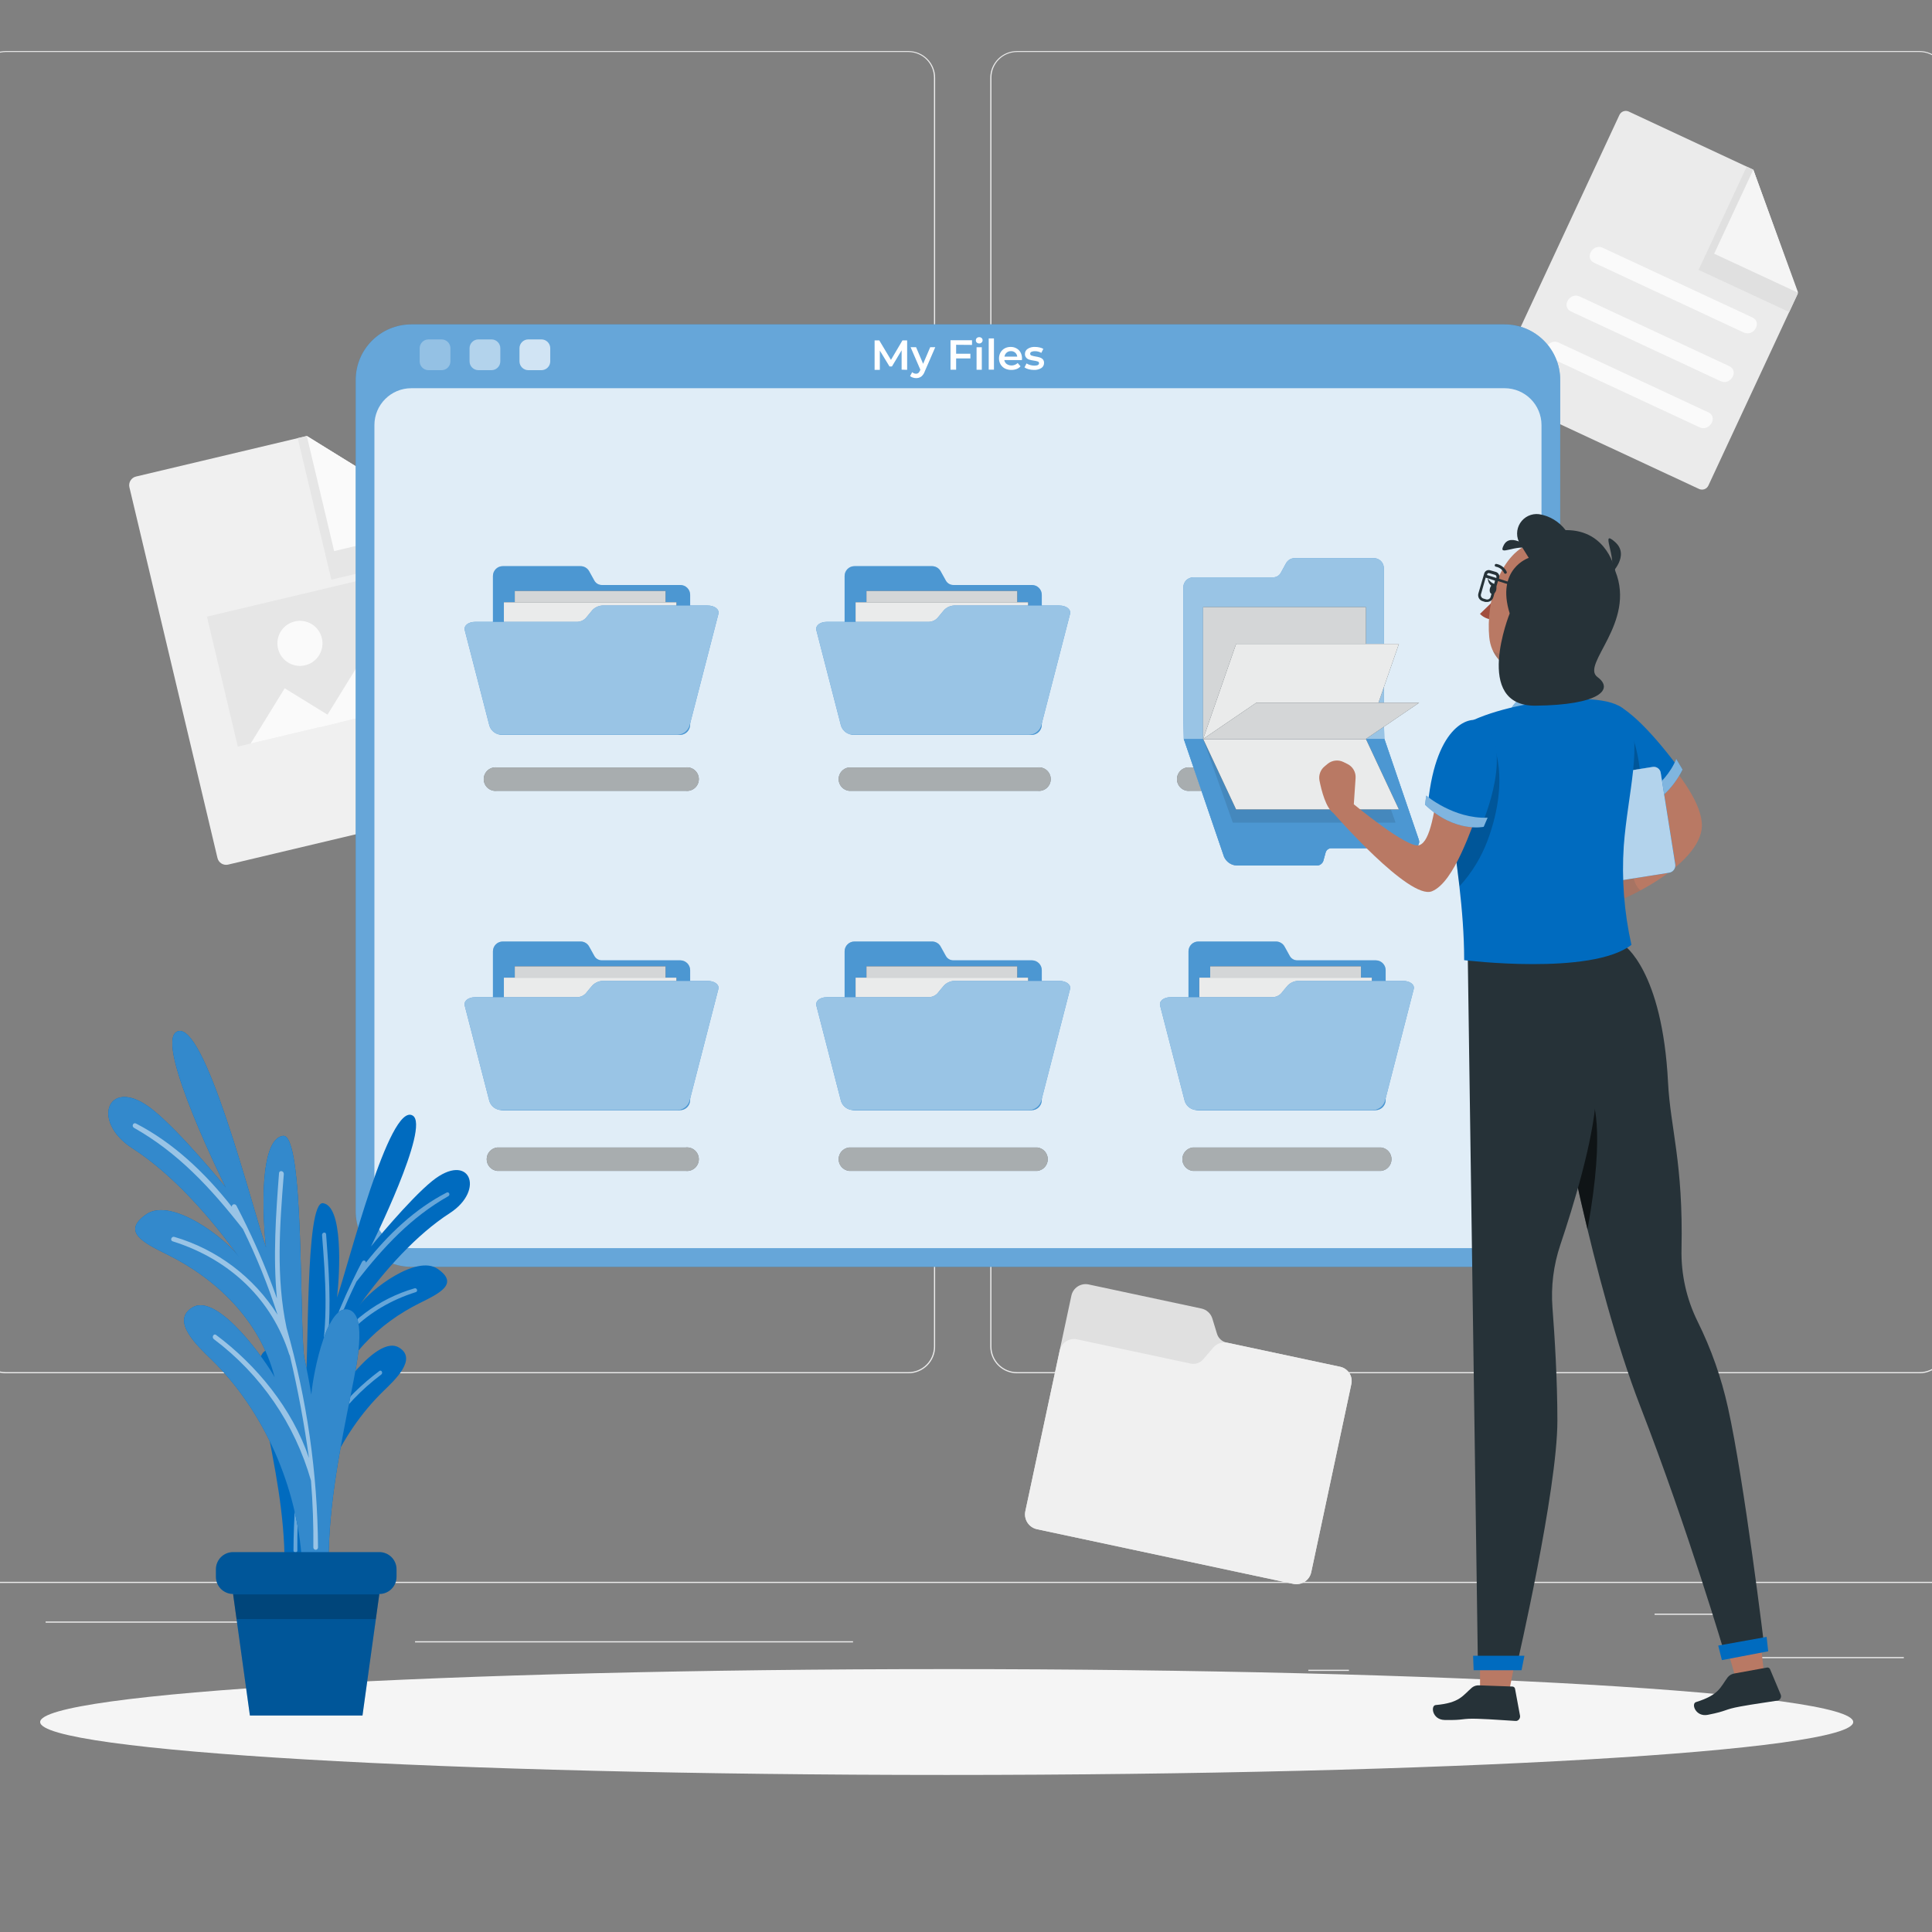 <svg width="300" height="300" viewBox="0 0 300 300" fill="none" xmlns="http://www.w3.org/2000/svg">
<rect x="0" y="0" width="300" height="300" fill="#808080" stroke="none"/>
<g clip-path="url(#clip0_2081_2)">
<path d="M295.627 257.304H271.582V257.485H295.627V257.304Z" fill="#EBEBEB"/>
<path d="M209.465 259.278H203.156V259.46H209.465V259.278Z" fill="#EBEBEB"/>
<path d="M270.856 250.566H256.924V250.748H270.856V250.566Z" fill="#EBEBEB"/>
<path d="M38.442 251.786H7.086V251.968H38.442V251.786Z" fill="#EBEBEB"/>
<path d="M49.506 251.786H44.91V251.968H49.506V251.786Z" fill="#EBEBEB"/>
<path d="M132.459 254.85H64.447V255.031H132.459V254.85Z" fill="#EBEBEB"/>
<path d="M141.062 213.243H0.886C-0.214 213.243 -1.268 212.806 -2.046 212.029C-2.823 211.251 -3.26 210.197 -3.26 209.097V12.039C-3.25 10.946 -2.809 9.901 -2.033 9.131C-1.256 8.362 -0.207 7.93 0.886 7.93H141.062C142.161 7.93 143.216 8.367 143.993 9.144C144.77 9.922 145.207 10.976 145.207 12.075V209.097C145.207 210.197 144.77 211.251 143.993 212.029C143.216 212.806 142.161 213.243 141.062 213.243ZM0.886 8.075C-0.165 8.077 -1.172 8.495 -1.915 9.238C-2.658 9.981 -3.076 10.988 -3.078 12.039V209.097C-3.076 210.148 -2.658 211.155 -1.915 211.898C-1.172 212.641 -0.165 213.059 0.886 213.061H141.062C142.113 213.059 143.12 212.641 143.863 211.898C144.606 211.155 145.024 210.148 145.026 209.097V12.039C145.024 10.988 144.606 9.981 143.863 9.238C143.12 8.495 142.113 8.077 141.062 8.075H0.886Z" fill="#EBEBEB"/>
<path d="M298.104 213.243H157.913C156.814 213.241 155.761 212.803 154.984 212.026C154.207 211.249 153.769 210.196 153.768 209.097V12.039C153.779 10.947 154.221 9.903 154.997 9.133C155.773 8.364 156.82 7.932 157.913 7.93H298.104C299.194 7.934 300.24 8.367 301.013 9.136C301.786 9.906 302.225 10.948 302.235 12.039V209.097C302.235 210.194 301.8 211.246 301.026 212.023C300.251 212.8 299.201 213.239 298.104 213.243ZM157.913 8.075C156.862 8.077 155.855 8.495 155.112 9.238C154.369 9.981 153.951 10.988 153.949 12.039V209.097C153.951 210.148 154.369 211.155 155.112 211.898C155.855 212.641 156.862 213.059 157.913 213.061H298.104C299.154 213.059 300.161 212.641 300.904 211.898C301.647 211.155 302.066 210.148 302.068 209.097V12.039C302.066 10.988 301.647 9.981 300.904 9.238C300.161 8.495 299.154 8.077 298.104 8.075H157.913Z" fill="#EBEBEB"/>
<path d="M332 245.623H-31V245.804H332V245.623Z" fill="#EBEBEB"/>
<path d="M78.481 124.032L35.43 134.254C35.253 134.296 35.069 134.302 34.89 134.273C34.71 134.244 34.538 134.18 34.384 134.084C34.229 133.988 34.095 133.863 33.989 133.715C33.884 133.567 33.808 133.4 33.767 133.223L20.096 75.666C20.011 75.308 20.071 74.932 20.263 74.619C20.455 74.306 20.763 74.082 21.12 73.996L47.641 67.701L69.798 81.495L79.512 122.384C79.593 122.739 79.53 123.111 79.337 123.42C79.143 123.729 78.836 123.949 78.481 124.032Z" fill="#F0F0F0"/>
<path d="M69.798 81.481L47.641 67.701L46.232 68.035L51.452 90.011L70.735 85.43L69.798 81.481Z" fill="#E6E6E6"/>
<path d="M69.762 81.328L51.888 85.576L47.641 67.701L69.762 81.328Z" fill="#FAFAFA"/>
<path d="M63.975 88.187L32.133 95.75L36.926 115.93L68.768 108.368L63.975 88.187Z" fill="#E6E6E6"/>
<path d="M44.207 106.876L38.922 115.458L52.788 112.162L44.207 106.876Z" fill="#FAFAFA"/>
<path d="M49.666 112.902L68.767 108.365L68.332 106.528L57.652 99.95L49.666 112.902Z" fill="#FAFAFA"/>
<path d="M49.979 99.087C50.14 99.76 50.098 100.467 49.857 101.116C49.617 101.766 49.189 102.329 48.628 102.736C48.066 103.142 47.397 103.372 46.705 103.398C46.013 103.424 45.329 103.243 44.739 102.88C44.149 102.516 43.681 101.986 43.393 101.356C43.105 100.726 43.01 100.024 43.121 99.341C43.232 98.657 43.544 98.021 44.016 97.515C44.489 97.008 45.101 96.653 45.775 96.495C46.676 96.281 47.625 96.434 48.414 96.92C49.202 97.406 49.765 98.185 49.979 99.087Z" fill="#FAFAFA"/>
<path d="M263.835 75.927L232.429 61.298C232.298 61.238 232.181 61.153 232.084 61.047C231.987 60.941 231.911 60.817 231.863 60.682C231.814 60.547 231.793 60.403 231.8 60.26C231.808 60.116 231.844 59.976 231.906 59.846L251.464 17.847C251.525 17.717 251.611 17.601 251.717 17.504C251.823 17.407 251.947 17.333 252.082 17.284C252.217 17.235 252.36 17.214 252.503 17.221C252.646 17.228 252.787 17.263 252.916 17.324L272.25 26.349L279.168 45.573L265.273 75.404C265.151 75.664 264.932 75.865 264.662 75.963C264.393 76.061 264.095 76.048 263.835 75.927Z" fill="#EBEBEB"/>
<path d="M279.169 45.573L272.25 26.349L271.226 25.877L263.756 41.907L277.826 48.455L279.169 45.573Z" fill="#E0E0E0"/>
<path d="M279.22 45.464L266.174 39.395L272.25 26.349L279.22 45.464Z" fill="#F5F5F5"/>
<path d="M265.259 64.021L242.027 53.196C240.459 52.47 239.087 54.793 240.662 55.527L263.894 66.344C265.462 67.07 266.835 64.754 265.259 64.021Z" fill="#FAFAFA"/>
<path d="M247.53 40.803L270.762 51.628C272.323 52.354 273.666 50.031 272.12 49.297L248.888 38.48C247.327 37.754 245.984 40.07 247.53 40.803Z" fill="#FAFAFA"/>
<path d="M243.937 48.361L267.169 59.185C268.73 59.911 270.073 57.588 268.526 56.855L245.294 46.038C243.733 45.312 242.39 47.627 243.937 48.361Z" fill="#FAFAFA"/>
<path d="M188.978 207.115L188.252 204.741C188.133 204.354 187.913 204.006 187.615 203.733C187.316 203.459 186.949 203.271 186.553 203.188L169.042 199.449C168.752 199.387 168.452 199.383 168.16 199.437C167.868 199.492 167.59 199.603 167.341 199.765C167.092 199.926 166.878 200.136 166.71 200.38C166.542 200.625 166.424 200.901 166.363 201.191L159.212 234.667C159.085 235.276 159.203 235.911 159.542 236.433C159.88 236.955 160.412 237.323 161.02 237.455L200.819 245.942C201.428 246.071 202.064 245.953 202.587 245.614C203.109 245.276 203.476 244.743 203.607 244.134L209.836 214.92C209.899 214.629 209.903 214.329 209.85 214.036C209.796 213.743 209.685 213.464 209.523 213.215C209.361 212.965 209.152 212.75 208.906 212.581C208.661 212.413 208.385 212.295 208.094 212.234L190.43 208.466C190.09 208.389 189.777 208.223 189.522 207.986C189.267 207.749 189.079 207.448 188.978 207.115Z" fill="#E0E0E0"/>
<path d="M208.108 212.233L190.597 208.502C190.202 208.417 189.792 208.44 189.409 208.567C189.026 208.695 188.684 208.923 188.419 209.228L186.8 211.108C186.57 211.372 186.274 211.569 185.942 211.68C185.61 211.791 185.255 211.812 184.912 211.74L167.242 207.972C166.655 207.847 166.043 207.959 165.54 208.284C165.036 208.61 164.682 209.121 164.555 209.707L159.212 234.667C159.085 235.276 159.203 235.911 159.542 236.433C159.88 236.955 160.412 237.322 161.02 237.455L200.819 245.942C201.428 246.071 202.064 245.953 202.587 245.614C203.109 245.275 203.476 244.743 203.607 244.134L209.836 214.92C209.899 214.63 209.904 214.33 209.851 214.038C209.799 213.747 209.689 213.468 209.529 213.218C209.368 212.969 209.16 212.754 208.916 212.585C208.673 212.416 208.398 212.296 208.108 212.233Z" fill="#F0F0F0"/>
<path d="M147 275.613C224.742 275.613 287.765 271.934 287.765 267.395C287.765 262.856 224.742 259.177 147 259.177C69.259 259.177 6.236 262.856 6.236 267.395C6.236 271.934 69.259 275.613 147 275.613Z" fill="#F5F5F5"/>
<path d="M233.634 50.372H63.867C59.099 50.372 55.234 54.237 55.234 59.004V188.08C55.234 192.847 59.099 196.712 63.867 196.712H233.634C238.402 196.712 242.266 192.847 242.266 188.08V59.004C242.266 54.237 238.402 50.372 233.634 50.372Z" fill="#006BBF"/>
<path opacity="0.4" d="M233.634 50.372H63.867C59.099 50.372 55.234 54.237 55.234 59.004V188.08C55.234 192.847 59.099 196.712 63.867 196.712H233.634C238.402 196.712 242.266 192.847 242.266 188.08V59.004C242.266 54.237 238.402 50.372 233.634 50.372Z" fill="white"/>
<path opacity="0.8" d="M233.635 60.282H63.867C60.703 60.282 58.139 62.847 58.139 66.01V188.08C58.139 191.243 60.703 193.808 63.867 193.808H233.635C236.798 193.808 239.363 191.243 239.363 188.08V66.01C239.363 62.847 236.798 60.282 233.635 60.282Z" fill="white"/>
<path opacity="0.3" d="M68.571 52.703H66.538C65.78 52.703 65.166 53.317 65.166 54.075V56.108C65.166 56.865 65.78 57.48 66.538 57.48H68.571C69.329 57.48 69.943 56.865 69.943 56.108V54.075C69.943 53.317 69.329 52.703 68.571 52.703Z" fill="white"/>
<path opacity="0.5" d="M76.317 52.703H74.284C73.526 52.703 72.912 53.317 72.912 54.075V56.108C72.912 56.865 73.526 57.48 74.284 57.48H76.317C77.075 57.48 77.689 56.865 77.689 56.108V54.075C77.689 53.317 77.075 52.703 76.317 52.703Z" fill="white"/>
<path opacity="0.7" d="M84.071 52.703H82.038C81.28 52.703 80.666 53.317 80.666 54.075V56.108C80.666 56.865 81.28 57.48 82.038 57.48H84.071C84.829 57.48 85.443 56.865 85.443 56.108V54.075C85.443 53.317 84.829 52.703 84.071 52.703Z" fill="white"/>
<path d="M140.003 57.4V54.394L138.5 56.906H138.123L136.62 54.438V57.429H135.807V52.855H136.533L138.348 55.882L140.134 52.855H140.86V57.429L140.003 57.4Z" fill="white"/>
<path d="M145.23 53.908L143.596 57.676C143.491 57.991 143.3 58.27 143.044 58.481C142.811 58.639 142.534 58.72 142.253 58.714C142.077 58.714 141.903 58.684 141.737 58.627C141.583 58.578 141.44 58.499 141.316 58.394L141.643 57.792C141.724 57.866 141.817 57.925 141.919 57.966C142.023 58.009 142.134 58.031 142.246 58.031C142.373 58.037 142.499 57.998 142.601 57.922C142.712 57.816 142.799 57.688 142.856 57.545L142.914 57.414L141.396 53.908H142.246L143.342 56.492L144.445 53.908H145.23Z" fill="white"/>
<path d="M148.467 53.538V54.931H150.681V55.657H148.467V57.407H147.596V52.833H150.935V53.559L148.467 53.538Z" fill="white"/>
<path d="M151.677 53.196C151.628 53.151 151.59 53.096 151.565 53.034C151.54 52.973 151.529 52.907 151.532 52.841C151.529 52.775 151.541 52.711 151.566 52.65C151.591 52.59 151.629 52.536 151.677 52.492C151.78 52.398 151.915 52.349 152.054 52.354C152.19 52.351 152.321 52.397 152.425 52.485C152.473 52.527 152.512 52.58 152.539 52.639C152.565 52.697 152.578 52.761 152.577 52.826C152.578 52.894 152.566 52.961 152.539 53.024C152.513 53.086 152.474 53.142 152.425 53.189C152.376 53.237 152.318 53.275 152.255 53.3C152.191 53.325 152.123 53.337 152.054 53.334C151.916 53.337 151.781 53.288 151.677 53.196ZM151.641 53.922H152.454V57.414H151.641V53.922Z" fill="white"/>
<path d="M153.527 52.55H154.34V57.4H153.527V52.55Z" fill="white"/>
<path d="M158.683 55.911H155.946C155.987 56.158 156.122 56.38 156.323 56.529C156.582 56.699 156.892 56.776 157.201 56.747C157.509 56.718 157.799 56.584 158.022 56.369L158.465 56.877C158.305 57.066 158.101 57.211 157.87 57.298C157.61 57.397 157.334 57.446 157.056 57.443C156.704 57.452 156.356 57.374 156.04 57.218C155.759 57.073 155.526 56.851 155.365 56.579C155.203 56.297 155.12 55.976 155.125 55.65C155.122 55.33 155.202 55.015 155.358 54.735C155.509 54.466 155.733 54.245 156.004 54.096C156.289 53.942 156.609 53.865 156.933 53.871C157.25 53.864 157.564 53.941 157.84 54.096C158.107 54.243 158.326 54.462 158.472 54.728C158.627 55.018 158.705 55.343 158.697 55.672C158.697 55.73 158.69 55.846 158.683 55.911ZM156.309 54.757C156.125 54.914 156.006 55.134 155.975 55.374H157.957C157.933 55.133 157.817 54.91 157.633 54.752C157.449 54.594 157.211 54.512 156.969 54.525C156.727 54.515 156.491 54.598 156.309 54.757Z" fill="white"/>
<path d="M159.728 57.334C159.498 57.279 159.279 57.184 159.082 57.051L159.394 56.434C159.763 56.655 160.184 56.773 160.614 56.776C161.1 56.776 161.34 56.652 161.34 56.391C161.342 56.334 161.326 56.279 161.293 56.233C161.26 56.187 161.213 56.153 161.158 56.137C160.963 56.07 160.761 56.024 160.556 55.999C160.31 55.967 160.067 55.916 159.83 55.846C159.647 55.794 159.483 55.691 159.358 55.549C159.216 55.386 159.143 55.175 159.155 54.961C159.15 54.803 159.187 54.648 159.261 54.509C159.334 54.37 159.443 54.253 159.576 54.169C159.907 53.952 160.299 53.848 160.694 53.871C160.938 53.869 161.182 53.895 161.42 53.951C161.626 53.993 161.824 54.067 162.008 54.169L161.696 54.794C161.391 54.617 161.045 54.527 160.694 54.532C160.507 54.523 160.32 54.558 160.149 54.634C160.094 54.66 160.047 54.701 160.013 54.752C159.98 54.803 159.962 54.863 159.96 54.924C159.96 54.986 159.979 55.047 160.016 55.096C160.052 55.146 160.104 55.183 160.164 55.2C160.365 55.269 160.571 55.32 160.781 55.352C161.012 55.385 161.24 55.436 161.463 55.505C161.639 55.56 161.798 55.657 161.928 55.788C162.062 55.951 162.129 56.158 162.117 56.369C162.119 56.525 162.082 56.678 162.008 56.816C161.934 56.953 161.827 57.069 161.696 57.153C161.347 57.365 160.942 57.467 160.534 57.443C160.262 57.442 159.991 57.405 159.728 57.334Z" fill="white"/>
<path d="M92.29 90.157L91.484 88.705C91.353 88.465 91.159 88.265 90.924 88.126C90.689 87.987 90.421 87.913 90.148 87.913H78.068C77.663 87.913 77.275 88.074 76.99 88.36C76.704 88.646 76.543 89.034 76.543 89.438V112.525C76.543 112.946 76.71 113.351 77.009 113.649C77.307 113.947 77.711 114.115 78.133 114.115H105.576C105.997 114.115 106.402 113.947 106.7 113.649C106.998 113.351 107.166 112.946 107.166 112.525V92.364C107.166 91.959 107.005 91.572 106.719 91.286C106.433 91 106.045 90.839 105.641 90.839H93.451C93.215 90.84 92.982 90.777 92.777 90.657C92.573 90.537 92.404 90.364 92.29 90.157Z" fill="#006BBF"/>
<path opacity="0.3" d="M92.29 90.157L91.484 88.705C91.353 88.465 91.159 88.265 90.924 88.126C90.689 87.987 90.421 87.913 90.148 87.913H78.068C77.663 87.913 77.275 88.074 76.99 88.36C76.704 88.646 76.543 89.034 76.543 89.438V112.525C76.543 112.946 76.71 113.351 77.009 113.649C77.307 113.947 77.711 114.115 78.133 114.115H105.576C105.997 114.115 106.402 113.947 106.7 113.649C106.998 113.351 107.166 112.946 107.166 112.525V92.364C107.166 91.959 107.005 91.572 106.719 91.286C106.433 91 106.045 90.839 105.641 90.839H93.451C93.215 90.84 92.982 90.777 92.777 90.657C92.573 90.537 92.404 90.364 92.29 90.157Z" fill="white"/>
<path d="M103.347 91.761H79.934V109.265H103.347V91.761Z" fill="#263238"/>
<path opacity="0.8" d="M103.347 91.761H79.934V109.265H103.347V91.761Z" fill="white"/>
<path d="M105.039 93.518H78.242V113.556H105.039V93.518Z" fill="#263238"/>
<path opacity="0.9" d="M105.039 93.518H78.242V113.556H105.039V93.518Z" fill="white"/>
<path d="M109.845 94.019H93.793C93.465 94.003 93.138 94.056 92.832 94.173C92.525 94.291 92.247 94.471 92.014 94.701L90.969 95.965C90.778 96.165 90.546 96.323 90.29 96.425C90.033 96.528 89.757 96.574 89.48 96.56H73.799C72.71 96.56 71.984 97.148 72.172 97.874C73.704 103.82 74.474 106.789 76.006 112.728C76.143 113.129 76.403 113.476 76.748 113.722C77.093 113.968 77.506 114.101 77.93 114.1H105.14C105.564 114.101 105.977 113.968 106.322 113.722C106.667 113.476 106.926 113.129 107.064 112.728L111.551 95.34C111.732 94.614 110.977 94.019 109.845 94.019Z" fill="#006BBF"/>
<g opacity="0.6">
<path d="M109.845 94.019H93.793C93.465 94.003 93.138 94.056 92.832 94.173C92.525 94.291 92.247 94.471 92.014 94.701L90.969 95.965C90.778 96.165 90.546 96.323 90.29 96.425C90.033 96.528 89.757 96.574 89.48 96.56H73.799C72.71 96.56 71.984 97.148 72.172 97.874C73.704 103.82 74.474 106.789 76.006 112.728C76.143 113.129 76.403 113.476 76.748 113.722C77.093 113.968 77.506 114.101 77.93 114.1H105.14C105.564 114.101 105.977 113.968 106.322 113.722C106.667 113.476 106.926 113.129 107.064 112.728L111.551 95.34C111.732 94.614 110.977 94.019 109.845 94.019Z" fill="white"/>
</g>
<path d="M77.175 122.798C76.917 122.83 76.656 122.808 76.407 122.731C76.159 122.655 75.93 122.527 75.735 122.355C75.54 122.184 75.384 121.972 75.277 121.736C75.171 121.499 75.115 121.242 75.115 120.983C75.115 120.723 75.171 120.466 75.277 120.23C75.384 119.993 75.54 119.782 75.735 119.61C75.93 119.438 76.159 119.31 76.407 119.234C76.656 119.158 76.917 119.135 77.175 119.168H106.454C106.712 119.135 106.974 119.158 107.222 119.234C107.47 119.31 107.699 119.438 107.894 119.61C108.089 119.782 108.245 119.993 108.352 120.23C108.459 120.466 108.514 120.723 108.514 120.983C108.514 121.242 108.459 121.499 108.352 121.736C108.245 121.972 108.089 122.184 107.894 122.355C107.699 122.527 107.47 122.655 107.222 122.731C106.974 122.808 106.712 122.83 106.454 122.798H77.175Z" fill="#263238"/>
<path opacity="0.6" d="M77.175 122.798C76.917 122.83 76.656 122.808 76.407 122.731C76.159 122.655 75.93 122.527 75.735 122.355C75.54 122.184 75.384 121.972 75.277 121.736C75.171 121.499 75.115 121.242 75.115 120.983C75.115 120.723 75.171 120.466 75.277 120.23C75.384 119.993 75.54 119.782 75.735 119.61C75.93 119.438 76.159 119.31 76.407 119.234C76.656 119.158 76.917 119.135 77.175 119.168H106.454C106.712 119.135 106.974 119.158 107.222 119.234C107.47 119.31 107.699 119.438 107.894 119.61C108.089 119.782 108.245 119.993 108.352 120.23C108.459 120.466 108.514 120.723 108.514 120.983C108.514 121.242 108.459 121.499 108.352 121.736C108.245 121.972 108.089 122.184 107.894 122.355C107.699 122.527 107.47 122.655 107.222 122.731C106.974 122.808 106.712 122.83 106.454 122.798H77.175Z" fill="white"/>
<path d="M146.87 90.157L146.064 88.705C145.932 88.466 145.739 88.266 145.504 88.127C145.269 87.988 145.002 87.914 144.729 87.913H132.677C132.273 87.913 131.885 88.074 131.599 88.36C131.313 88.646 131.152 89.034 131.152 89.438V112.525C131.151 112.733 131.192 112.94 131.271 113.133C131.35 113.325 131.466 113.501 131.613 113.649C131.76 113.796 131.935 113.914 132.128 113.994C132.32 114.073 132.527 114.115 132.735 114.115H160.185C160.394 114.115 160.6 114.073 160.792 113.994C160.985 113.914 161.16 113.796 161.307 113.649C161.454 113.501 161.57 113.325 161.649 113.133C161.728 112.94 161.769 112.733 161.768 112.525V92.364C161.768 91.959 161.607 91.572 161.321 91.286C161.035 91 160.648 90.839 160.243 90.839H148.054C147.813 90.844 147.575 90.783 147.367 90.663C147.158 90.542 146.987 90.367 146.87 90.157Z" fill="#006BBF"/>
<path opacity="0.3" d="M146.87 90.157L146.064 88.705C145.932 88.466 145.739 88.266 145.504 88.127C145.269 87.988 145.002 87.914 144.729 87.913H132.677C132.273 87.913 131.885 88.074 131.599 88.36C131.313 88.646 131.152 89.034 131.152 89.438V112.525C131.151 112.733 131.192 112.94 131.271 113.133C131.35 113.325 131.466 113.501 131.613 113.649C131.76 113.796 131.935 113.914 132.128 113.994C132.32 114.073 132.527 114.115 132.735 114.115H160.185C160.394 114.115 160.6 114.073 160.792 113.994C160.985 113.914 161.16 113.796 161.307 113.649C161.454 113.501 161.57 113.325 161.649 113.133C161.728 112.94 161.769 112.733 161.768 112.525V92.364C161.768 91.959 161.607 91.572 161.321 91.286C161.035 91 160.648 90.839 160.243 90.839H148.054C147.813 90.844 147.575 90.783 147.367 90.663C147.158 90.542 146.987 90.367 146.87 90.157Z" fill="white"/>
<path d="M157.956 91.761H134.543V109.265H157.956V91.761Z" fill="#263238"/>
<path opacity="0.8" d="M157.956 91.761H134.543V109.265H157.956V91.761Z" fill="white"/>
<path d="M159.648 93.518H132.852V113.556H159.648V93.518Z" fill="#263238"/>
<path opacity="0.9" d="M159.648 93.518H132.852V113.556H159.648V93.518Z" fill="white"/>
<path d="M164.462 94.019H148.403C148.074 94.003 147.746 94.055 147.438 94.173C147.131 94.29 146.851 94.47 146.617 94.701L145.564 95.965C145.378 96.161 145.152 96.315 144.902 96.418C144.652 96.52 144.383 96.569 144.112 96.56H128.394C127.313 96.56 126.587 97.148 126.768 97.874C128.307 103.82 129.069 106.789 130.601 112.728C130.74 113.128 131 113.475 131.344 113.721C131.689 113.967 132.102 114.099 132.525 114.1H159.743C160.166 114.099 160.579 113.967 160.924 113.721C161.269 113.475 161.528 113.128 161.667 112.728L166.154 95.34C166.335 94.614 165.58 94.019 164.462 94.019Z" fill="#006BBF"/>
<g opacity="0.6">
<path d="M164.462 94.019H148.403C148.074 94.003 147.746 94.055 147.438 94.173C147.131 94.29 146.851 94.47 146.617 94.701L145.564 95.965C145.378 96.161 145.152 96.315 144.902 96.418C144.652 96.52 144.383 96.569 144.112 96.56H128.394C127.313 96.56 126.587 97.148 126.768 97.874C128.307 103.82 129.069 106.789 130.601 112.728C130.74 113.128 131 113.475 131.344 113.721C131.689 113.967 132.102 114.099 132.525 114.1H159.743C160.166 114.099 160.579 113.967 160.924 113.721C161.269 113.475 161.528 113.128 161.667 112.728L166.154 95.34C166.335 94.614 165.58 94.019 164.462 94.019Z" fill="white"/>
</g>
<path d="M131.82 122.798C131.378 122.742 130.972 122.526 130.678 122.192C130.383 121.858 130.221 121.428 130.221 120.983C130.221 120.537 130.383 120.107 130.678 119.773C130.972 119.439 131.378 119.224 131.82 119.168H161.1C161.357 119.135 161.619 119.158 161.867 119.234C162.115 119.31 162.345 119.438 162.539 119.61C162.734 119.782 162.89 119.993 162.997 120.23C163.104 120.466 163.159 120.723 163.159 120.983C163.159 121.242 163.104 121.499 162.997 121.736C162.89 121.972 162.734 122.184 162.539 122.355C162.345 122.527 162.115 122.655 161.867 122.731C161.619 122.808 161.357 122.83 161.1 122.798H131.82Z" fill="#263238"/>
<path opacity="0.6" d="M131.82 122.798C131.378 122.742 130.972 122.526 130.678 122.192C130.383 121.858 130.221 121.428 130.221 120.983C130.221 120.537 130.383 120.107 130.678 119.773C130.972 119.439 131.378 119.224 131.82 119.168H161.1C161.357 119.135 161.619 119.158 161.867 119.234C162.115 119.31 162.345 119.438 162.539 119.61C162.734 119.782 162.89 119.993 162.997 120.23C163.104 120.466 163.159 120.723 163.159 120.983C163.159 121.242 163.104 121.499 162.997 121.736C162.89 121.972 162.734 122.184 162.539 122.355C162.345 122.527 162.115 122.655 161.867 122.731C161.619 122.808 161.357 122.83 161.1 122.798H131.82Z" fill="white"/>
<path d="M92.29 148.44L91.484 146.988C91.354 146.747 91.161 146.547 90.926 146.407C90.69 146.268 90.422 146.195 90.148 146.197H78.068C77.663 146.197 77.275 146.357 76.99 146.643C76.704 146.929 76.543 147.317 76.543 147.721V170.808C76.543 171.016 76.584 171.223 76.664 171.415C76.744 171.608 76.861 171.783 77.009 171.93C77.157 172.077 77.332 172.193 77.525 172.272C77.718 172.351 77.924 172.392 78.133 172.391H105.576C105.784 172.392 105.991 172.351 106.184 172.272C106.376 172.193 106.552 172.077 106.7 171.93C106.847 171.783 106.964 171.608 107.044 171.415C107.124 171.223 107.166 171.016 107.166 170.808V150.654C107.166 150.249 107.005 149.861 106.72 149.574C106.434 149.286 106.046 149.124 105.641 149.122H93.451C93.215 149.123 92.982 149.06 92.777 148.94C92.573 148.82 92.404 148.647 92.29 148.44Z" fill="#006BBF"/>
<path opacity="0.3" d="M92.29 148.44L91.484 146.988C91.354 146.747 91.161 146.547 90.926 146.407C90.69 146.268 90.422 146.195 90.148 146.197H78.068C77.663 146.197 77.275 146.357 76.99 146.643C76.704 146.929 76.543 147.317 76.543 147.721V170.808C76.543 171.016 76.584 171.223 76.664 171.415C76.744 171.608 76.861 171.783 77.009 171.93C77.157 172.077 77.332 172.193 77.525 172.272C77.718 172.351 77.924 172.392 78.133 172.391H105.576C105.784 172.392 105.991 172.351 106.184 172.272C106.376 172.193 106.552 172.077 106.7 171.93C106.847 171.783 106.964 171.608 107.044 171.415C107.124 171.223 107.166 171.016 107.166 170.808V150.654C107.166 150.249 107.005 149.861 106.72 149.574C106.434 149.286 106.046 149.124 105.641 149.122H93.451C93.215 149.123 92.982 149.06 92.777 148.94C92.573 148.82 92.404 148.647 92.29 148.44Z" fill="white"/>
<path d="M103.347 150.052H79.934V167.556H103.347V150.052Z" fill="#263238"/>
<path opacity="0.8" d="M103.347 150.052H79.934V167.556H103.347V150.052Z" fill="white"/>
<path d="M105.039 151.809H78.242V171.846H105.039V151.809Z" fill="#263238"/>
<path opacity="0.9" d="M105.039 151.809H78.242V171.846H105.039V151.809Z" fill="white"/>
<path d="M109.844 152.31H93.792C93.465 152.294 93.137 152.346 92.831 152.464C92.525 152.581 92.246 152.761 92.013 152.992C91.585 153.5 91.375 153.718 90.961 154.255C90.769 154.454 90.537 154.609 90.28 154.71C90.023 154.811 89.748 154.857 89.472 154.843H73.791C72.702 154.843 71.976 155.439 72.165 156.165C73.697 162.103 74.466 165.073 75.998 171.019C76.137 171.418 76.397 171.764 76.742 172.009C77.087 172.253 77.499 172.384 77.922 172.383H105.132C105.555 172.384 105.968 172.253 106.312 172.009C106.657 171.764 106.917 171.418 107.056 171.019L111.543 153.595C111.732 152.898 110.977 152.31 109.844 152.31Z" fill="#006BBF"/>
<g opacity="0.6">
<path d="M109.844 152.31H93.792C93.465 152.294 93.137 152.346 92.831 152.464C92.525 152.581 92.246 152.761 92.013 152.992C91.585 153.5 91.375 153.718 90.961 154.255C90.769 154.454 90.537 154.609 90.28 154.71C90.023 154.811 89.748 154.857 89.472 154.843H73.791C72.702 154.843 71.976 155.439 72.165 156.165C73.697 162.103 74.466 165.073 75.998 171.019C76.137 171.418 76.397 171.764 76.742 172.009C77.087 172.253 77.499 172.384 77.922 172.383H105.132C105.555 172.384 105.968 172.253 106.312 172.009C106.657 171.764 106.917 171.418 107.056 171.019L111.543 153.595C111.732 152.898 110.977 152.31 109.844 152.31Z" fill="white"/>
</g>
<path d="M77.174 181.814C76.732 181.758 76.326 181.543 76.031 181.209C75.737 180.874 75.574 180.444 75.574 179.999C75.574 179.554 75.737 179.123 76.031 178.789C76.326 178.455 76.732 178.24 77.174 178.184H106.453C106.711 178.151 106.973 178.174 107.221 178.25C107.469 178.326 107.698 178.455 107.893 178.626C108.088 178.798 108.244 179.009 108.351 179.246C108.458 179.483 108.513 179.739 108.513 179.999C108.513 180.259 108.458 180.515 108.351 180.752C108.244 180.989 108.088 181.2 107.893 181.372C107.698 181.543 107.469 181.671 107.221 181.748C106.973 181.824 106.711 181.847 106.453 181.814H77.174Z" fill="#263238"/>
<path opacity="0.6" d="M77.174 181.814C76.732 181.758 76.326 181.543 76.031 181.209C75.737 180.874 75.574 180.444 75.574 179.999C75.574 179.554 75.737 179.123 76.031 178.789C76.326 178.455 76.732 178.24 77.174 178.184H106.453C106.711 178.151 106.973 178.174 107.221 178.25C107.469 178.326 107.698 178.455 107.893 178.626C108.088 178.798 108.244 179.009 108.351 179.246C108.458 179.483 108.513 179.739 108.513 179.999C108.513 180.259 108.458 180.515 108.351 180.752C108.244 180.989 108.088 181.2 107.893 181.372C107.698 181.543 107.469 181.671 107.221 181.748C106.973 181.824 106.711 181.847 106.453 181.814H77.174Z" fill="white"/>
<path d="M146.87 148.44L146.064 146.988C145.934 146.748 145.74 146.548 145.505 146.408C145.27 146.269 145.002 146.196 144.729 146.197H132.677C132.273 146.197 131.885 146.357 131.599 146.643C131.313 146.929 131.152 147.317 131.152 147.721V170.808C131.151 171.016 131.192 171.222 131.271 171.415C131.35 171.607 131.467 171.782 131.614 171.929C131.761 172.076 131.936 172.193 132.128 172.272C132.321 172.351 132.527 172.392 132.735 172.391H160.185C160.393 172.392 160.599 172.351 160.792 172.272C160.984 172.193 161.159 172.076 161.306 171.929C161.454 171.782 161.57 171.607 161.649 171.415C161.728 171.222 161.769 171.016 161.768 170.808V150.654C161.768 150.249 161.607 149.861 161.322 149.574C161.036 149.286 160.648 149.124 160.243 149.122H148.054C147.813 149.127 147.575 149.066 147.367 148.946C147.158 148.826 146.987 148.651 146.87 148.44Z" fill="#006BBF"/>
<path opacity="0.3" d="M146.87 148.44L146.064 146.988C145.934 146.748 145.74 146.548 145.505 146.408C145.27 146.269 145.002 146.196 144.729 146.197H132.677C132.273 146.197 131.885 146.357 131.599 146.643C131.313 146.929 131.152 147.317 131.152 147.721V170.808C131.151 171.016 131.192 171.222 131.271 171.415C131.35 171.607 131.467 171.782 131.614 171.929C131.761 172.076 131.936 172.193 132.128 172.272C132.321 172.351 132.527 172.392 132.735 172.391H160.185C160.393 172.392 160.599 172.351 160.792 172.272C160.984 172.193 161.159 172.076 161.306 171.929C161.454 171.782 161.57 171.607 161.649 171.415C161.728 171.222 161.769 171.016 161.768 170.808V150.654C161.768 150.249 161.607 149.861 161.322 149.574C161.036 149.286 160.648 149.124 160.243 149.122H148.054C147.813 149.127 147.575 149.066 147.367 148.946C147.158 148.826 146.987 148.651 146.87 148.44Z" fill="white"/>
<path d="M157.956 150.052H134.543V167.556H157.956V150.052Z" fill="#263238"/>
<path opacity="0.8" d="M157.956 150.052H134.543V167.556H157.956V150.052Z" fill="white"/>
<path d="M159.648 151.809H132.852V171.846H159.648V151.809Z" fill="#263238"/>
<path opacity="0.9" d="M159.648 151.809H132.852V171.846H159.648V151.809Z" fill="white"/>
<path d="M164.462 152.309H148.403C148.074 152.294 147.746 152.346 147.438 152.464C147.131 152.581 146.851 152.761 146.617 152.992C146.189 153.5 145.978 153.718 145.564 154.255C145.377 154.449 145.151 154.602 144.9 154.703C144.65 154.804 144.382 154.852 144.112 154.843H128.394C127.313 154.843 126.587 155.438 126.768 156.164C128.307 162.103 129.069 165.072 130.601 171.018C130.741 171.417 131.001 171.763 131.346 172.007C131.691 172.252 132.103 172.383 132.525 172.383H159.743C160.166 172.383 160.578 172.252 160.922 172.007C161.267 171.763 161.527 171.417 161.667 171.018L166.154 153.594C166.335 152.897 165.58 152.309 164.462 152.309Z" fill="#006BBF"/>
<g opacity="0.6">
<path d="M164.462 152.309H148.403C148.074 152.294 147.746 152.346 147.438 152.464C147.131 152.581 146.851 152.761 146.617 152.992C146.189 153.5 145.978 153.718 145.564 154.255C145.377 154.449 145.151 154.602 144.9 154.703C144.65 154.804 144.382 154.852 144.112 154.843H128.394C127.313 154.843 126.587 155.438 126.768 156.164C128.307 162.103 129.069 165.072 130.601 171.018C130.741 171.417 131.001 171.763 131.346 172.007C131.691 172.252 132.103 172.383 132.525 172.383H159.743C160.166 172.383 160.578 172.252 160.922 172.007C161.267 171.763 161.527 171.417 161.667 171.018L166.154 153.594C166.335 152.897 165.58 152.309 164.462 152.309Z" fill="white"/>
</g>
<path d="M131.82 181.814C131.378 181.758 130.972 181.543 130.678 181.209C130.383 180.875 130.221 180.444 130.221 179.999C130.221 179.554 130.383 179.124 130.678 178.789C130.972 178.455 131.378 178.24 131.82 178.184H161.1C161.542 178.24 161.948 178.455 162.242 178.789C162.537 179.124 162.699 179.554 162.699 179.999C162.699 180.444 162.537 180.875 162.242 181.209C161.948 181.543 161.542 181.758 161.1 181.814H131.82Z" fill="#263238"/>
<path opacity="0.6" d="M131.82 181.814C131.378 181.758 130.972 181.543 130.678 181.209C130.383 180.875 130.221 180.444 130.221 179.999C130.221 179.554 130.383 179.124 130.678 178.789C130.972 178.455 131.378 178.24 131.82 178.184H161.1C161.542 178.24 161.948 178.455 162.242 178.789C162.537 179.124 162.699 179.554 162.699 179.999C162.699 180.444 162.537 180.875 162.242 181.209C161.948 181.543 161.542 181.758 161.1 181.814H131.82Z" fill="white"/>
<path d="M200.274 148.44L199.468 146.988C199.336 146.747 199.142 146.547 198.905 146.408C198.669 146.268 198.399 146.195 198.125 146.197H186.073C185.873 146.197 185.675 146.236 185.49 146.313C185.305 146.389 185.137 146.502 184.995 146.643C184.854 146.785 184.742 146.953 184.665 147.138C184.588 147.323 184.549 147.521 184.549 147.721V170.808C184.548 171.016 184.588 171.222 184.667 171.415C184.747 171.607 184.863 171.782 185.01 171.929C185.157 172.076 185.332 172.193 185.525 172.272C185.717 172.351 185.923 172.392 186.132 172.391H213.582C214.001 172.391 214.404 172.224 214.701 171.927C214.998 171.63 215.164 171.228 215.164 170.808V150.654C215.164 150.249 215.004 149.861 214.718 149.574C214.432 149.286 214.045 149.124 213.64 149.122H201.428C201.193 149.122 200.961 149.058 200.758 148.938C200.555 148.818 200.388 148.646 200.274 148.44Z" fill="#006BBF"/>
<path opacity="0.3" d="M200.274 148.44L199.468 146.988C199.336 146.747 199.142 146.547 198.905 146.408C198.669 146.268 198.399 146.195 198.125 146.197H186.073C185.873 146.197 185.675 146.236 185.49 146.313C185.305 146.389 185.137 146.502 184.995 146.643C184.854 146.785 184.742 146.953 184.665 147.138C184.588 147.323 184.549 147.521 184.549 147.721V170.808C184.548 171.016 184.588 171.222 184.667 171.415C184.747 171.607 184.863 171.782 185.01 171.929C185.157 172.076 185.332 172.193 185.525 172.272C185.717 172.351 185.923 172.392 186.132 172.391H213.582C214.001 172.391 214.404 172.224 214.701 171.927C214.998 171.63 215.164 171.228 215.164 170.808V150.654C215.164 150.249 215.004 149.861 214.718 149.574C214.432 149.286 214.045 149.124 213.64 149.122H201.428C201.193 149.122 200.961 149.058 200.758 148.938C200.555 148.818 200.388 148.646 200.274 148.44Z" fill="white"/>
<path d="M211.331 150.052H187.918V167.556H211.331V150.052Z" fill="#263238"/>
<path opacity="0.8" d="M211.331 150.052H187.918V167.556H211.331V150.052Z" fill="white"/>
<path d="M213.023 151.809H186.227V171.846H213.023V151.809Z" fill="#263238"/>
<path opacity="0.9" d="M213.023 151.809H186.227V171.846H213.023V151.809Z" fill="white"/>
<path d="M217.837 152.309H201.778C201.449 152.294 201.121 152.346 200.813 152.464C200.506 152.581 200.226 152.761 199.992 152.992C199.564 153.5 199.353 153.718 198.939 154.255C198.752 154.449 198.526 154.602 198.275 154.703C198.025 154.804 197.757 154.852 197.487 154.843H181.769C180.688 154.843 179.962 155.438 180.143 156.164C181.682 162.103 182.444 165.072 183.976 171.018C184.116 171.417 184.376 171.763 184.721 172.007C185.066 172.252 185.478 172.383 185.9 172.383H213.111C213.534 172.385 213.948 172.254 214.294 172.009C214.64 171.765 214.902 171.418 215.042 171.018C216.533 165.21 218.026 159.402 219.521 153.594C219.71 152.897 218.955 152.309 217.837 152.309Z" fill="#006BBF"/>
<g opacity="0.6">
<path d="M217.837 152.309H201.778C201.449 152.294 201.121 152.346 200.813 152.464C200.506 152.581 200.226 152.761 199.992 152.992C199.564 153.5 199.353 153.718 198.939 154.255C198.752 154.449 198.526 154.602 198.275 154.703C198.025 154.804 197.757 154.852 197.487 154.843H181.769C180.688 154.843 179.962 155.438 180.143 156.164C181.682 162.103 182.444 165.072 183.976 171.018C184.116 171.417 184.376 171.763 184.721 172.007C185.066 172.252 185.478 172.383 185.9 172.383H213.111C213.534 172.385 213.948 172.254 214.294 172.009C214.64 171.765 214.902 171.418 215.042 171.018C216.533 165.21 218.026 159.402 219.521 153.594C219.71 152.897 218.955 152.309 217.837 152.309Z" fill="white"/>
</g>
<path d="M185.195 181.814C184.753 181.758 184.347 181.543 184.053 181.209C183.758 180.875 183.596 180.444 183.596 179.999C183.596 179.554 183.758 179.124 184.053 178.789C184.347 178.455 184.753 178.24 185.195 178.184H214.475C214.917 178.24 215.323 178.455 215.617 178.789C215.912 179.124 216.074 179.554 216.074 179.999C216.074 180.444 215.912 180.875 215.617 181.209C215.323 181.543 214.917 181.758 214.475 181.814H185.195Z" fill="#263238"/>
<path opacity="0.6" d="M185.195 181.814C184.753 181.758 184.347 181.543 184.053 181.209C183.758 180.875 183.596 180.444 183.596 179.999C183.596 179.554 183.758 179.124 184.053 178.789C184.347 178.455 184.753 178.24 185.195 178.184H214.475C214.917 178.24 215.323 178.455 215.617 178.789C215.912 179.124 216.074 179.554 216.074 179.999C216.074 180.444 215.912 180.875 215.617 181.209C215.323 181.543 214.917 181.758 214.475 181.814H185.195Z" fill="white"/>
<path d="M184.817 122.798C184.56 122.83 184.298 122.808 184.05 122.731C183.802 122.655 183.573 122.527 183.378 122.355C183.183 122.184 183.027 121.972 182.92 121.736C182.813 121.499 182.758 121.242 182.758 120.983C182.758 120.723 182.813 120.466 182.92 120.23C183.027 119.993 183.183 119.782 183.378 119.61C183.573 119.438 183.802 119.31 184.05 119.234C184.298 119.158 184.56 119.135 184.817 119.168H214.097C214.355 119.135 214.616 119.158 214.864 119.234C215.113 119.31 215.342 119.438 215.537 119.61C215.731 119.782 215.887 119.993 215.994 120.23C216.101 120.466 216.157 120.723 216.157 120.983C216.157 121.242 216.101 121.499 215.994 121.736C215.887 121.972 215.731 122.184 215.537 122.355C215.342 122.527 215.113 122.655 214.864 122.731C214.616 122.808 214.355 122.83 214.097 122.798H184.817Z" fill="#263238"/>
<path opacity="0.6" d="M184.817 122.798C184.56 122.83 184.298 122.808 184.05 122.731C183.802 122.655 183.573 122.527 183.378 122.355C183.183 122.184 183.027 121.972 182.92 121.736C182.813 121.499 182.758 121.242 182.758 120.983C182.758 120.723 182.813 120.466 182.92 120.23C183.027 119.993 183.183 119.782 183.378 119.61C183.573 119.438 183.802 119.31 184.05 119.234C184.298 119.158 184.56 119.135 184.817 119.168H214.097C214.355 119.135 214.616 119.158 214.864 119.234C215.113 119.31 215.342 119.438 215.537 119.61C215.731 119.782 215.887 119.993 215.994 120.23C216.101 120.466 216.157 120.723 216.157 120.983C216.157 121.242 216.101 121.499 215.994 121.736C215.887 121.972 215.731 122.184 215.537 122.355C215.342 122.527 215.113 122.655 214.864 122.731C214.616 122.808 214.355 122.83 214.097 122.798H184.817Z" fill="white"/>
<path d="M183.817 114.746L190.06 133.012C190.229 133.413 190.51 133.756 190.87 134.001C191.229 134.246 191.651 134.381 192.086 134.392H204.37C204.611 134.416 204.853 134.357 205.056 134.225C205.259 134.093 205.412 133.896 205.488 133.666L205.851 132.337C205.917 132.139 206.049 131.97 206.224 131.856C206.4 131.743 206.609 131.692 206.816 131.713H219.209C219.385 131.739 219.565 131.718 219.731 131.652C219.896 131.586 220.041 131.477 220.151 131.337C220.26 131.197 220.331 131.031 220.356 130.854C220.381 130.678 220.358 130.498 220.291 130.333L214.962 114.732L214.882 111.683V88.211C214.882 87.801 214.719 87.407 214.429 87.118C214.139 86.828 213.746 86.665 213.336 86.665H201.052C200.775 86.663 200.502 86.737 200.263 86.877C200.024 87.018 199.828 87.22 199.694 87.463L198.874 88.959C198.757 89.168 198.587 89.343 198.38 89.464C198.173 89.585 197.938 89.649 197.698 89.648H185.298C184.886 89.648 184.491 89.812 184.199 90.103C183.908 90.395 183.744 90.79 183.744 91.202V111.697L183.817 114.746Z" fill="#006BBF"/>
<path opacity="0.6" d="M183.817 114.746L190.06 133.012C190.229 133.413 190.51 133.756 190.87 134.001C191.229 134.246 191.651 134.381 192.086 134.392H204.37C204.611 134.416 204.853 134.357 205.056 134.225C205.259 134.093 205.412 133.896 205.488 133.666L205.851 132.337C205.917 132.139 206.049 131.97 206.224 131.856C206.4 131.743 206.609 131.692 206.816 131.713H219.209C219.385 131.739 219.565 131.718 219.731 131.652C219.896 131.586 220.041 131.477 220.151 131.337C220.26 131.197 220.331 131.031 220.356 130.854C220.381 130.678 220.358 130.498 220.291 130.333L214.962 114.732L214.882 111.683V88.211C214.882 87.801 214.719 87.407 214.429 87.118C214.139 86.828 213.746 86.665 213.336 86.665H201.052C200.775 86.663 200.502 86.737 200.263 86.877C200.024 87.018 199.828 87.22 199.694 87.463L198.874 88.959C198.757 89.168 198.587 89.343 198.38 89.464C198.173 89.585 197.938 89.649 197.698 89.648H185.298C184.886 89.648 184.491 89.812 184.199 90.103C183.908 90.395 183.744 90.79 183.744 91.202V111.697L183.817 114.746Z" fill="white"/>
<path d="M183.816 114.746L190.06 133.012C190.229 133.413 190.51 133.756 190.869 134.001C191.229 134.245 191.651 134.381 192.086 134.392H204.369C204.611 134.416 204.853 134.357 205.056 134.225C205.259 134.093 205.411 133.896 205.487 133.666L205.85 132.337C205.917 132.139 206.049 131.969 206.224 131.856C206.399 131.743 206.608 131.692 206.816 131.713H219.209C219.385 131.739 219.565 131.718 219.73 131.652C219.896 131.586 220.04 131.477 220.15 131.337C220.26 131.197 220.331 131.031 220.356 130.854C220.38 130.678 220.358 130.498 220.291 130.333L214.962 114.732L183.816 114.746Z" fill="#006BBF"/>
<path opacity="0.3" d="M183.816 114.746L190.06 133.012C190.229 133.413 190.51 133.756 190.869 134.001C191.229 134.245 191.651 134.381 192.086 134.392H204.369C204.611 134.416 204.853 134.357 205.056 134.225C205.259 134.093 205.411 133.896 205.487 133.666L205.85 132.337C205.917 132.139 206.049 131.969 206.224 131.856C206.399 131.743 206.608 131.692 206.816 131.713H219.209C219.385 131.739 219.565 131.718 219.73 131.652C219.896 131.586 220.04 131.477 220.15 131.337C220.26 131.197 220.331 131.031 220.356 130.854C220.38 130.678 220.358 130.498 220.291 130.333L214.962 114.732L183.816 114.746Z" fill="white"/>
<path opacity="0.1" d="M186.822 114.746H212.094L216.704 127.734H191.432L186.822 114.746Z" fill="black"/>
<path d="M186.822 114.746H212.094V94.266H186.822V114.746Z" fill="#263238"/>
<path opacity="0.8" d="M186.822 114.746H212.094V94.266H186.822V114.746Z" fill="white"/>
<path d="M186.822 114.746H212.094L217.22 99.987H191.941L186.822 114.746Z" fill="#263238"/>
<path opacity="0.9" d="M186.822 114.746H212.094L217.22 99.987H191.941L186.822 114.746Z" fill="white"/>
<path d="M186.822 114.746H212.094L217.22 125.687H191.941L186.822 114.746Z" fill="#263238"/>
<path opacity="0.9" d="M186.822 114.746H212.094L217.22 125.687H191.941L186.822 114.746Z" fill="white"/>
<path d="M186.822 114.746H212.094L220.363 109.12H195.084L186.822 114.746Z" fill="#263238"/>
<path opacity="0.8" d="M186.822 114.746H212.094L220.363 109.12H195.084L186.822 114.746Z" fill="white"/>
<path d="M47.626 242.61C48.25 232.758 52.57 222.79 59.518 216.024C61.253 214.339 64.897 211 61.943 209.235C58.567 207.217 52.091 216.641 51.183 218.383C53.1 210.876 58.908 205.438 65.21 202.324C68.324 200.785 71.293 199.326 67.975 197.039C64.658 194.752 57.478 200.298 55.815 202.68C59.75 197.184 64.723 191.681 69.82 188.392C75.446 184.762 72.905 178.707 67.104 183.39C63.511 186.294 57.601 193.554 57.601 193.554C57.601 193.554 66.886 174.903 64.084 173.226C60.454 171.048 54.094 196.458 52.337 201.467C52.809 197.315 53.252 187.267 50.16 186.831C47.335 186.439 48.025 211.457 47.372 215.871C46.958 217.795 46.769 218.775 46.442 220.713C46.137 217.381 44.264 208.597 41.462 209.613C39.081 210.47 40.554 217.047 41.172 220.169C42.667 227.727 44.177 235.037 44.192 242.791L47.626 242.61Z" fill="#006BBF"/>
<path opacity="0.4" d="M50.639 191.673C51.06 197.104 51.438 202.621 50.915 208.081C52.032 204.912 53.324 201.807 54.785 198.781C54.802 198.729 54.826 198.68 54.858 198.636C55.293 197.728 55.743 196.828 56.215 195.935C56.404 195.579 56.869 195.739 56.803 196.073C60.245 191.717 64.404 187.724 69.356 185.183C69.719 184.994 69.966 185.546 69.617 185.742C63.867 188.994 59.591 193.575 55.358 198.999C53.572 202.62 52.058 206.369 50.828 210.215C53.952 205.294 58.764 201.68 64.361 200.051C64.738 199.935 64.949 200.516 64.571 200.639C56.912 203.057 51.503 208.415 49.325 215.435C49.312 215.49 49.287 215.542 49.253 215.588C48.186 220.074 47.373 224.43 46.748 229.004C48.926 222.565 53.565 216.88 58.909 212.887C59.228 212.647 59.518 213.199 59.199 213.439C53.047 218.061 48.58 224.571 46.48 231.974C46.48 231.974 46.48 231.973 46.48 232.01C46.247 234.914 46.145 237.818 46.175 240.722C46.181 240.765 46.179 240.81 46.167 240.852C46.155 240.894 46.133 240.934 46.105 240.967C46.076 241 46.041 241.027 46.001 241.046C45.961 241.064 45.917 241.074 45.873 241.074C45.829 241.074 45.786 241.064 45.746 241.046C45.706 241.027 45.67 241 45.642 240.967C45.613 240.934 45.592 240.894 45.58 240.852C45.568 240.81 45.565 240.765 45.572 240.722C45.618 230.987 46.986 221.303 49.638 211.936C51.046 205.337 50.538 198.447 50.008 191.804C49.971 191.347 50.603 191.223 50.639 191.673Z" fill="white"/>
<path d="M46.9 242.602C46.174 230.914 41.041 219.087 32.794 211.065C30.74 209.068 26.42 205.104 29.89 203.014C33.89 200.625 41.579 211.798 42.646 213.86C40.381 204.959 33.484 198.512 26.013 194.817C22.318 192.988 18.797 191.267 22.732 188.552C26.667 185.836 35.19 192.421 37.15 195.238C32.482 188.704 26.587 182.17 20.547 178.293C13.875 173.995 16.916 166.808 23.763 172.362C28.068 175.803 35.066 184.392 35.066 184.392C35.066 184.392 24.06 162.278 27.386 160.245C31.654 157.631 39.227 187.833 41.31 193.735C40.758 188.813 40.236 176.892 43.938 176.377C47.285 175.912 46.465 205.576 47.242 210.818C47.735 213.105 47.968 214.252 48.338 216.561C48.708 212.611 50.908 202.193 54.255 203.398C57.072 204.415 55.329 212.212 54.596 215.915C52.817 224.873 51.024 233.549 51.017 242.74L46.9 242.602Z" fill="#006BBF"/>
<path opacity="0.2" d="M43.328 182.17C42.834 188.617 42.384 195.151 43.001 201.627C41.678 197.871 40.146 194.192 38.413 190.606C38.395 190.545 38.368 190.486 38.333 190.432C37.81 189.358 37.28 188.29 36.728 187.238C36.503 186.809 35.944 187.005 36.002 187.397C31.922 182.207 26.993 177.495 21.119 174.46C20.684 174.235 20.393 174.896 20.807 175.128C27.624 178.983 32.692 184.421 37.723 190.853C39.836 195.15 41.631 199.595 43.096 204.154C39.406 198.31 33.711 194.012 27.08 192.066C26.63 191.928 26.354 192.617 26.826 192.755C35.915 195.623 42.29 201.983 44.91 210.31C44.933 210.375 44.965 210.436 45.005 210.492C46.268 215.813 47.226 220.982 47.974 226.398C45.404 218.768 39.886 212.016 33.556 207.29C33.171 206.999 32.83 207.66 33.207 207.943C40.502 213.427 45.801 221.148 48.294 229.927C48.294 229.927 48.294 229.927 48.294 229.963C48.569 233.39 48.691 236.831 48.657 240.287C48.657 240.383 48.695 240.475 48.763 240.543C48.831 240.611 48.923 240.65 49.02 240.65C49.116 240.65 49.208 240.611 49.276 240.543C49.344 240.475 49.383 240.383 49.383 240.287C49.305 228.761 47.664 217.299 44.504 206.215C42.834 198.396 43.437 190.243 44.068 182.337C44.119 181.8 43.371 181.648 43.328 182.17Z" fill="white"/>
<path d="M46.9 242.602C46.174 230.914 41.041 219.087 32.794 211.065C30.74 209.068 26.42 205.104 29.89 203.014C33.89 200.625 41.579 211.798 42.646 213.86C40.381 204.959 33.484 198.512 26.013 194.817C22.318 192.988 18.797 191.267 22.732 188.552C26.667 185.836 35.19 192.421 37.15 195.238C32.482 188.704 26.587 182.17 20.547 178.293C13.875 173.995 16.916 166.808 23.763 172.362C28.068 175.803 35.066 184.392 35.066 184.392C35.066 184.392 24.06 162.278 27.386 160.245C31.654 157.631 39.227 187.833 41.31 193.735C40.758 188.813 40.236 176.892 43.938 176.377C47.285 175.912 46.465 205.576 47.242 210.818C47.735 213.105 47.968 214.252 48.338 216.561C48.708 212.611 50.908 202.193 54.255 203.398C57.072 204.415 55.329 212.212 54.596 215.915C52.817 224.873 51.024 233.549 51.017 242.74L46.9 242.602Z" fill="#006BBF"/>
<path opacity="0.2" d="M46.9 242.602C46.174 230.914 41.041 219.087 32.794 211.065C30.74 209.068 26.42 205.104 29.89 203.014C33.89 200.625 41.579 211.798 42.646 213.86C40.381 204.959 33.484 198.512 26.013 194.817C22.318 192.988 18.797 191.267 22.732 188.552C26.667 185.836 35.19 192.421 37.15 195.238C32.482 188.704 26.587 182.17 20.547 178.293C13.875 173.995 16.916 166.808 23.763 172.362C28.068 175.803 35.066 184.392 35.066 184.392C35.066 184.392 24.06 162.278 27.386 160.245C31.654 157.631 39.227 187.833 41.31 193.735C40.758 188.813 40.236 176.892 43.938 176.377C47.285 175.912 46.465 205.576 47.242 210.818C47.735 213.105 47.968 214.252 48.338 216.561C48.708 212.611 50.908 202.193 54.255 203.398C57.072 204.415 55.329 212.212 54.596 215.915C52.817 224.873 51.024 233.549 51.017 242.74L46.9 242.602Z" fill="white"/>
<path opacity="0.5" d="M43.328 182.17C42.834 188.617 42.384 195.151 43.001 201.627C41.678 197.871 40.146 194.192 38.413 190.606C38.395 190.545 38.368 190.486 38.333 190.432C37.81 189.358 37.28 188.29 36.728 187.238C36.503 186.809 35.944 187.005 36.002 187.397C31.922 182.207 26.993 177.495 21.119 174.46C20.684 174.235 20.393 174.896 20.807 175.128C27.624 178.983 32.692 184.421 37.723 190.853C39.836 195.15 41.631 199.595 43.096 204.154C39.406 198.31 33.711 194.012 27.08 192.066C26.63 191.928 26.354 192.617 26.826 192.755C35.915 195.623 42.29 201.983 44.91 210.31C44.933 210.375 44.965 210.436 45.005 210.492C46.268 215.813 47.226 220.982 47.974 226.398C45.404 218.768 39.886 212.016 33.556 207.29C33.171 206.999 32.83 207.66 33.207 207.943C40.502 213.427 45.801 221.148 48.294 229.927C48.294 229.927 48.294 229.927 48.294 229.963C48.569 233.39 48.691 236.831 48.657 240.287C48.657 240.383 48.695 240.475 48.763 240.543C48.831 240.611 48.923 240.65 49.02 240.65C49.116 240.65 49.208 240.611 49.276 240.543C49.344 240.475 49.383 240.383 49.383 240.287C49.305 228.761 47.664 217.299 44.504 206.215C42.834 198.396 43.437 190.243 44.068 182.337C44.119 181.8 43.371 181.648 43.328 182.17Z" fill="white"/>
<path d="M58.901 241.012H36.192C35.485 241.012 34.807 241.293 34.308 241.793C33.808 242.292 33.527 242.97 33.527 243.677V244.853C33.529 245.558 33.811 246.234 34.31 246.732C34.81 247.23 35.486 247.51 36.192 247.51L38.805 266.386H56.287L58.901 247.51C59.252 247.511 59.599 247.443 59.923 247.309C60.247 247.176 60.542 246.98 60.79 246.732C61.038 246.485 61.235 246.191 61.369 245.867C61.504 245.543 61.573 245.196 61.573 244.845V243.669C61.572 243.319 61.502 242.973 61.367 242.65C61.232 242.327 61.035 242.034 60.787 241.787C60.539 241.541 60.245 241.345 59.921 241.212C59.598 241.079 59.251 241.011 58.901 241.012Z" fill="#006BBF"/>
<path opacity="0.2" d="M58.901 241.012H36.192C35.485 241.012 34.807 241.293 34.308 241.793C33.808 242.292 33.527 242.97 33.527 243.677V244.853C33.529 245.558 33.811 246.234 34.31 246.732C34.81 247.23 35.486 247.51 36.192 247.51L38.805 266.386H56.287L58.901 247.51C59.252 247.511 59.599 247.443 59.923 247.309C60.247 247.176 60.542 246.98 60.79 246.732C61.038 246.485 61.235 246.191 61.369 245.867C61.504 245.543 61.573 245.196 61.573 244.845V243.669C61.572 243.319 61.502 242.973 61.367 242.65C61.232 242.327 61.035 242.034 60.787 241.787C60.539 241.541 60.245 241.345 59.921 241.212C59.598 241.079 59.251 241.011 58.901 241.012Z" fill="black"/>
<path opacity="0.2" d="M58.364 251.409L58.894 247.576H36.199L36.729 251.409H58.364Z" fill="black"/>
<path d="M251.267 110.368C251.267 110.368 264.27 121.549 264.27 128.177C264.27 134.268 251.354 140.795 245.677 141.637C243.905 141.739 242.128 141.739 240.355 141.637C239.756 141.637 239.171 141.452 238.68 141.106C238.19 140.76 237.819 140.271 237.618 139.706L237.553 139.517C237.366 139.004 237.331 138.448 237.45 137.916C237.57 137.383 237.84 136.896 238.228 136.512C238.849 135.862 239.651 135.414 240.53 135.227C242.577 134.907 245.459 137.789 245.459 137.789C245.459 137.789 258.07 130.203 258.07 128.816C258.07 127.429 252.305 122.885 250.592 120.373C249.147 118.282 247.666 115.211 251.267 110.368Z" fill="#B97964"/>
<path d="M251.595 109.744C252.858 110.47 255.697 112.648 260.307 118.746C260.307 118.746 260.14 122.057 254.245 125.143C254.245 125.143 247.965 120.315 248.023 115.661C247.983 114.605 248.155 113.551 248.53 112.562C248.904 111.573 249.472 110.669 250.201 109.904C250.386 109.732 250.621 109.624 250.872 109.595C251.123 109.566 251.376 109.619 251.595 109.744Z" fill="#006BBF"/>
<path opacity="0.2" d="M250.266 121.142C251.428 122.622 252.756 123.964 254.222 125.143L254.687 124.888C255.29 117.774 253.046 113.272 253.046 113.272L250.825 116.307L250.266 121.142Z" fill="black"/>
<path opacity="0.2" d="M245.918 141.594C249.005 140.924 251.975 139.799 254.731 138.254C253.541 137.383 253.185 134.355 253.091 132.947C249.853 135.125 246.15 137.376 245.555 137.739L245.918 141.594Z" fill="#606060"/>
<path d="M253.389 124.946C253.389 124.946 258.63 122.108 260.286 117.846L261.266 119.501C259.824 122.41 257.391 124.709 254.405 125.985L253.389 124.946Z" fill="#006BBF"/>
<path opacity="0.5" d="M253.389 124.946C253.389 124.946 258.63 122.108 260.286 117.846L261.266 119.501C259.824 122.41 257.391 124.709 254.405 125.985L253.389 124.946Z" fill="white"/>
<path d="M247.152 120.09L246.426 119.153C246.307 118.999 246.148 118.88 245.966 118.809C245.785 118.737 245.588 118.716 245.395 118.747L236.894 120.09C236.752 120.112 236.616 120.162 236.494 120.236C236.371 120.311 236.265 120.409 236.181 120.525C236.096 120.641 236.036 120.773 236.002 120.912C235.969 121.052 235.964 121.197 235.986 121.338L238.564 137.586C238.61 137.883 238.772 138.148 239.015 138.325C239.257 138.502 239.56 138.576 239.856 138.53L259.175 135.466C259.471 135.42 259.737 135.258 259.914 135.015C260.091 134.773 260.165 134.47 260.119 134.174L257.868 119.988C257.822 119.705 257.665 119.451 257.433 119.282C257.2 119.114 256.91 119.044 256.627 119.088L248.045 120.46C247.877 120.484 247.705 120.463 247.548 120.398C247.391 120.333 247.254 120.226 247.152 120.09Z" fill="#006BBF"/>
<path opacity="0.4" d="M247.152 120.09L246.426 119.153C246.307 118.999 246.148 118.88 245.966 118.809C245.785 118.737 245.588 118.716 245.395 118.747L236.894 120.09C236.752 120.112 236.616 120.162 236.494 120.236C236.371 120.311 236.265 120.409 236.181 120.525C236.096 120.641 236.036 120.773 236.002 120.912C235.969 121.052 235.964 121.197 235.986 121.338L238.564 137.586C238.61 137.883 238.772 138.148 239.015 138.325C239.257 138.502 239.56 138.576 239.856 138.53L259.175 135.466C259.471 135.42 259.737 135.258 259.914 135.015C260.091 134.773 260.165 134.47 260.119 134.174L257.868 119.988C257.822 119.705 257.665 119.451 257.433 119.282C257.2 119.114 256.91 119.044 256.627 119.088L248.045 120.46C247.877 120.484 247.705 120.463 247.548 120.398C247.391 120.333 247.254 120.226 247.152 120.09Z" fill="white"/>
<path d="M256.626 119.088L248.124 120.46C247.93 120.494 247.748 120.579 247.597 120.707C247.447 120.834 247.333 121 247.267 121.186L246.868 122.311C246.81 122.467 246.712 122.605 246.585 122.711C246.458 122.818 246.305 122.89 246.142 122.921L237.561 124.279C237.276 124.323 237.021 124.479 236.85 124.712C236.68 124.945 236.609 125.235 236.653 125.52L238.577 137.637C238.624 137.933 238.786 138.199 239.028 138.376C239.27 138.553 239.573 138.627 239.869 138.581L259.188 135.517C259.485 135.471 259.751 135.308 259.928 135.066C260.104 134.824 260.178 134.521 260.132 134.225L257.882 120.039C257.865 119.892 257.819 119.751 257.746 119.623C257.673 119.495 257.574 119.383 257.457 119.295C257.34 119.206 257.205 119.141 257.062 119.106C256.92 119.07 256.771 119.064 256.626 119.088Z" fill="#006BBF"/>
<path opacity="0.7" d="M256.626 119.088L248.124 120.46C247.93 120.494 247.748 120.579 247.597 120.707C247.447 120.834 247.333 121 247.267 121.186L246.868 122.311C246.81 122.467 246.712 122.605 246.585 122.711C246.458 122.818 246.305 122.89 246.142 122.921L237.561 124.279C237.276 124.323 237.021 124.479 236.85 124.712C236.68 124.945 236.609 125.235 236.653 125.52L238.577 137.637C238.624 137.933 238.786 138.199 239.028 138.376C239.27 138.553 239.573 138.627 239.869 138.581L259.188 135.517C259.485 135.471 259.751 135.308 259.928 135.066C260.104 134.824 260.178 134.521 260.132 134.225L257.882 120.039C257.865 119.892 257.819 119.751 257.746 119.623C257.673 119.495 257.574 119.383 257.457 119.295C257.34 119.206 257.205 119.141 257.062 119.106C256.92 119.07 256.771 119.064 256.626 119.088Z" fill="white"/>
<path d="M267.096 252.135L269.717 261.282L273.993 260.44L272.875 250.675L267.096 252.135Z" fill="#B97964"/>
<path d="M269.345 259.852L274.391 258.937C274.483 258.924 274.578 258.94 274.66 258.985C274.743 259.029 274.808 259.099 274.848 259.184L276.503 263.126C276.539 263.209 276.558 263.298 276.559 263.388C276.56 263.479 276.544 263.568 276.51 263.652C276.476 263.736 276.426 263.812 276.363 263.876C276.299 263.941 276.224 263.992 276.14 264.026C276.097 264.049 276.051 264.063 276.002 264.07C274.18 264.368 272.539 264.564 270.274 264.977C267.603 265.464 268.343 265.66 265.192 266.277C263.305 266.647 262.564 264.556 263.348 264.302C266.978 263.17 267.116 261.994 268.3 260.418C268.568 260.109 268.939 259.907 269.345 259.852Z" fill="#263238"/>
<path d="M229.822 250.356V262.48H234.367L236.712 250.639L229.822 250.356Z" fill="#B97964"/>
<path d="M229.742 261.703L234.861 261.885C234.955 261.89 235.045 261.926 235.116 261.988C235.187 262.05 235.235 262.133 235.253 262.226L236.03 266.422C236.055 266.6 236.013 266.781 235.912 266.93C235.812 267.079 235.659 267.185 235.485 267.228C235.437 267.236 235.388 267.236 235.34 267.228C233.496 267.134 231.855 266.974 229.532 266.894C226.817 266.8 227.492 267.148 224.305 267.076C222.381 267.032 222.127 264.84 222.925 264.76C226.671 264.426 227.1 263.308 228.588 262.03C228.918 261.779 229.33 261.663 229.742 261.703Z" fill="#263238"/>
<path d="M243.623 149.115L252.11 146.719C252.11 146.719 258.129 150.574 259.014 168.114C259.377 175.164 261.389 180.609 261.105 193.967C261.019 197.869 261.881 201.733 263.617 205.228C265.711 209.456 267.286 213.922 268.307 218.528C270.848 229.897 273.992 255.931 273.992 255.931L267.857 256.948C267.857 256.948 262.173 237.651 254.695 218.354C247.217 199.057 241.975 169.61 241.975 169.61L240.008 149.115H243.623Z" fill="#263238"/>
<path opacity="0.6" d="M247.138 170.51L245.417 170.881L243.472 172.826L242.971 174.815C243.748 178.721 244.96 184.478 246.506 190.911C249.468 174.54 247.138 170.51 247.138 170.51Z" fill="black"/>
<path d="M227.912 148.367L229.488 258.552H235.542C235.542 258.552 241.83 231.4 241.83 220.626C241.83 214.252 241.408 207.507 241.067 203.064C240.815 199.768 241.227 196.455 242.28 193.321C244.276 187.39 247.405 177.175 247.812 170.51C247.812 170.51 255.74 170.206 250.055 148.367H227.912Z" fill="#263238"/>
<path d="M232.602 92.618L229.807 95.326C230.124 95.654 230.514 95.902 230.946 96.051C231.377 96.2 231.838 96.245 232.29 96.183L232.602 92.618Z" fill="#A24E3F"/>
<path d="M247.878 93.17C246.753 98.695 246.426 101.061 243.181 103.53C238.469 105.838 231.79 104.648 231.245 98.898C230.752 93.721 232.697 85.576 238.447 84.095C239.718 83.766 241.052 83.768 242.322 84.101C243.591 84.434 244.755 85.086 245.701 85.996C246.647 86.906 247.345 88.043 247.727 89.299C248.109 90.554 248.164 91.887 247.885 93.17H247.878Z" fill="#B97964"/>
<path d="M233.727 89.097C233.691 89.09 233.656 89.076 233.626 89.054C233.596 89.033 233.571 89.005 233.553 88.973C233.437 88.722 233.262 88.502 233.044 88.333C232.825 88.164 232.569 88.05 232.297 88C232.268 87.998 232.24 87.989 232.215 87.976C232.19 87.962 232.167 87.944 232.149 87.921C232.131 87.899 232.117 87.874 232.109 87.846C232.1 87.818 232.098 87.79 232.101 87.761C232.103 87.731 232.112 87.703 232.126 87.677C232.14 87.651 232.159 87.628 232.182 87.61C232.205 87.592 232.232 87.578 232.26 87.57C232.289 87.563 232.318 87.561 232.348 87.565C232.692 87.622 233.018 87.762 233.297 87.972C233.576 88.181 233.801 88.455 233.952 88.77C233.966 88.796 233.975 88.825 233.977 88.854C233.98 88.884 233.977 88.914 233.968 88.942C233.96 88.97 233.945 88.997 233.926 89.019C233.907 89.042 233.884 89.061 233.858 89.075L233.727 89.097Z" fill="#263238"/>
<path opacity="0.2" d="M234.861 101.911C233.791 101.901 232.743 101.605 231.826 101.054C232.828 103.181 234.948 104.321 237.329 104.575L237.249 103.406C237.249 103.406 237.46 101.99 234.861 101.911Z" fill="#606060"/>
<path d="M236.893 108.561L237.386 101.468C237.386 101.468 240.254 100.415 241.975 101.468C241.975 101.468 242.802 106.775 244.37 108.045L236.893 108.561Z" fill="#B97964"/>
<path d="M231.355 91.369C231.253 91.776 231.355 92.168 231.652 92.233C231.95 92.298 232.24 92.008 232.335 91.609C232.429 91.209 232.335 90.81 232.037 90.745C231.739 90.679 231.464 90.955 231.355 91.369Z" fill="#263238"/>
<path d="M232.261 90.737C231.997 90.681 231.75 90.566 231.537 90.4C231.325 90.234 231.153 90.021 231.034 89.779C231.022 90.106 231.122 90.427 231.315 90.691C231.509 90.954 231.786 91.145 232.101 91.231L232.261 90.737Z" fill="#263238"/>
<path d="M233.154 92.632C232.696 93.689 232.675 94.885 233.096 95.957C233.67 97.373 235.173 97.162 236 96.001C236.777 94.948 237.402 92.945 236.334 91.892C236.099 91.67 235.813 91.51 235.501 91.426C235.189 91.342 234.861 91.336 234.546 91.41C234.231 91.483 233.939 91.633 233.697 91.846C233.454 92.06 233.268 92.33 233.154 92.632Z" fill="#B97964"/>
<path d="M250.165 89.097C250.165 89.097 253.163 86.243 250.767 84.145C248.372 82.047 251.101 86.41 250.165 89.097Z" fill="#263238"/>
<path d="M237.787 85.242C237.787 85.242 234.607 82.584 233.525 84.61C232.444 86.635 235.355 84.341 237.787 85.242Z" fill="#263238"/>
<path d="M237.453 91.376L232.756 89.866L232.792 89.764C232.849 89.568 232.825 89.357 232.728 89.178C232.63 88.999 232.465 88.865 232.27 88.806L231.413 88.559C231.317 88.525 231.214 88.511 231.113 88.519C231.011 88.527 230.912 88.556 230.822 88.605C230.732 88.653 230.654 88.72 230.592 88.801C230.53 88.882 230.485 88.975 230.462 89.075L229.562 92.146C229.495 92.388 229.521 92.647 229.634 92.872C229.696 92.987 229.781 93.09 229.883 93.172C229.985 93.254 230.103 93.315 230.229 93.351L230.629 93.474C230.723 93.485 230.818 93.485 230.912 93.474C231.13 93.474 231.341 93.403 231.515 93.272C231.689 93.141 231.816 92.957 231.877 92.748L232.603 90.229L237.286 91.732L237.453 91.376ZM231.043 89.01C231.122 88.981 231.21 88.981 231.289 89.01L232.146 89.264C232.186 89.275 232.223 89.295 232.255 89.321C232.287 89.347 232.314 89.379 232.333 89.415C232.353 89.452 232.365 89.492 232.369 89.533C232.373 89.575 232.369 89.616 232.357 89.656V89.75L230.905 89.285V89.227C230.921 89.14 230.97 89.062 231.043 89.01ZM231.464 92.683C231.443 92.757 231.408 92.826 231.359 92.886C231.311 92.945 231.251 92.994 231.183 93.03C231.115 93.065 231.04 93.086 230.963 93.091C230.887 93.097 230.81 93.086 230.738 93.061L230.346 92.944C230.275 92.924 230.209 92.889 230.152 92.843C230.095 92.797 230.047 92.74 230.012 92.676C229.976 92.612 229.954 92.542 229.947 92.47C229.939 92.397 229.946 92.324 229.968 92.255L230.694 89.692L232.146 90.164L231.464 92.683Z" fill="#263238"/>
<path d="M234.424 110.55C234.424 110.55 235.15 107.748 240.007 106.738C241.288 106.395 242.647 106.487 243.87 107C245.093 107.512 246.112 108.416 246.766 109.57L234.424 110.55Z" fill="#006BBF"/>
<path opacity="0.5" d="M234.424 110.55C234.424 110.55 235.15 107.748 240.007 106.738C241.288 106.395 242.647 106.487 243.87 107C245.093 107.512 246.112 108.416 246.766 109.57L234.424 110.55Z" fill="white"/>
<path d="M227.354 149.093C227.354 149.093 247.043 151.525 253.33 146.719C252.197 141.68 251.796 136.504 252.14 131.35C252.742 123.161 255.269 115.08 252.575 110.652C249.882 106.223 229.96 109.526 226.033 113.556C222.105 117.585 227.354 133.332 227.354 149.093Z" fill="#006BBF"/>
<path opacity="0.2" d="M230.44 117.062L228.814 121.912L225.184 126.478C225.605 129.84 226.178 133.622 226.636 137.615C228.553 135.519 230.044 133.071 231.028 130.406C234.585 120.714 231.754 115.312 231.754 115.312L230.44 117.062Z" fill="black"/>
<path d="M234.424 95.253C234.424 95.253 228.616 109.686 238.461 109.577C248.305 109.468 250.687 107.072 248.051 105.127C245.416 103.181 254.07 96.749 250.825 88.676C250.825 88.676 249.678 82.243 243.1 82.316C242.097 80.989 240.619 80.102 238.976 79.84C238.409 79.771 237.833 79.864 237.315 80.107C236.798 80.351 236.36 80.736 236.052 81.218C235.744 81.7 235.578 82.259 235.574 82.831C235.57 83.403 235.728 83.964 236.029 84.45L237.386 86.628C237.386 86.628 232.254 88.298 234.424 95.253Z" fill="#263238"/>
<path d="M229.517 112.801C229.517 112.801 224.682 113.868 223.709 119.944C222.736 126.021 222.155 130.624 220.384 131.241C218.612 131.858 210.22 124.888 210.22 124.888L210.496 120.808C210.525 120.36 210.419 119.913 210.193 119.525C209.967 119.137 209.63 118.826 209.225 118.63L208.594 118.318C208.202 118.129 207.764 118.055 207.332 118.107C206.899 118.158 206.491 118.332 206.154 118.609L205.675 119.008C205.361 119.267 205.122 119.606 204.983 119.989C204.844 120.372 204.81 120.785 204.884 121.186C205.211 122.819 205.886 125.447 207.062 126.268C207.062 126.268 218.838 139.808 222.344 138.399C225.851 136.991 228.508 128.475 229.945 124.939C231.085 122.151 232.537 119.044 229.517 112.801Z" fill="#B97964"/>
<path d="M229.823 112.009C228.509 111.167 223.034 112.183 221.742 124.743C221.742 124.743 226.062 128.373 230.157 127.887C230.157 127.887 235.485 115.661 229.823 112.009Z" fill="#006BBF"/>
<path d="M221.466 123.538C221.466 123.538 225.698 127.168 230.998 126.972L230.388 128.388C230.388 128.388 225.894 129.375 221.27 124.947L221.466 123.538Z" fill="#006BBF"/>
<path opacity="0.5" d="M221.466 123.538C221.466 123.538 225.698 127.168 230.998 126.972L230.388 128.388C230.388 128.388 225.894 129.375 221.27 124.947L221.466 123.538Z" fill="white"/>
<path d="M266.805 255.525L267.378 257.783L274.566 256.411L274.319 254.175L266.805 255.525Z" fill="#006BBF"/>
<path d="M228.74 257.107L228.827 259.351H236.262L236.712 257.107H228.74Z" fill="#006BBF"/>
</g>
<defs>
<clipPath id="clip0_2081_2">
<rect width="300" height="300" fill="white"/>
</clipPath>
</defs>
</svg>
